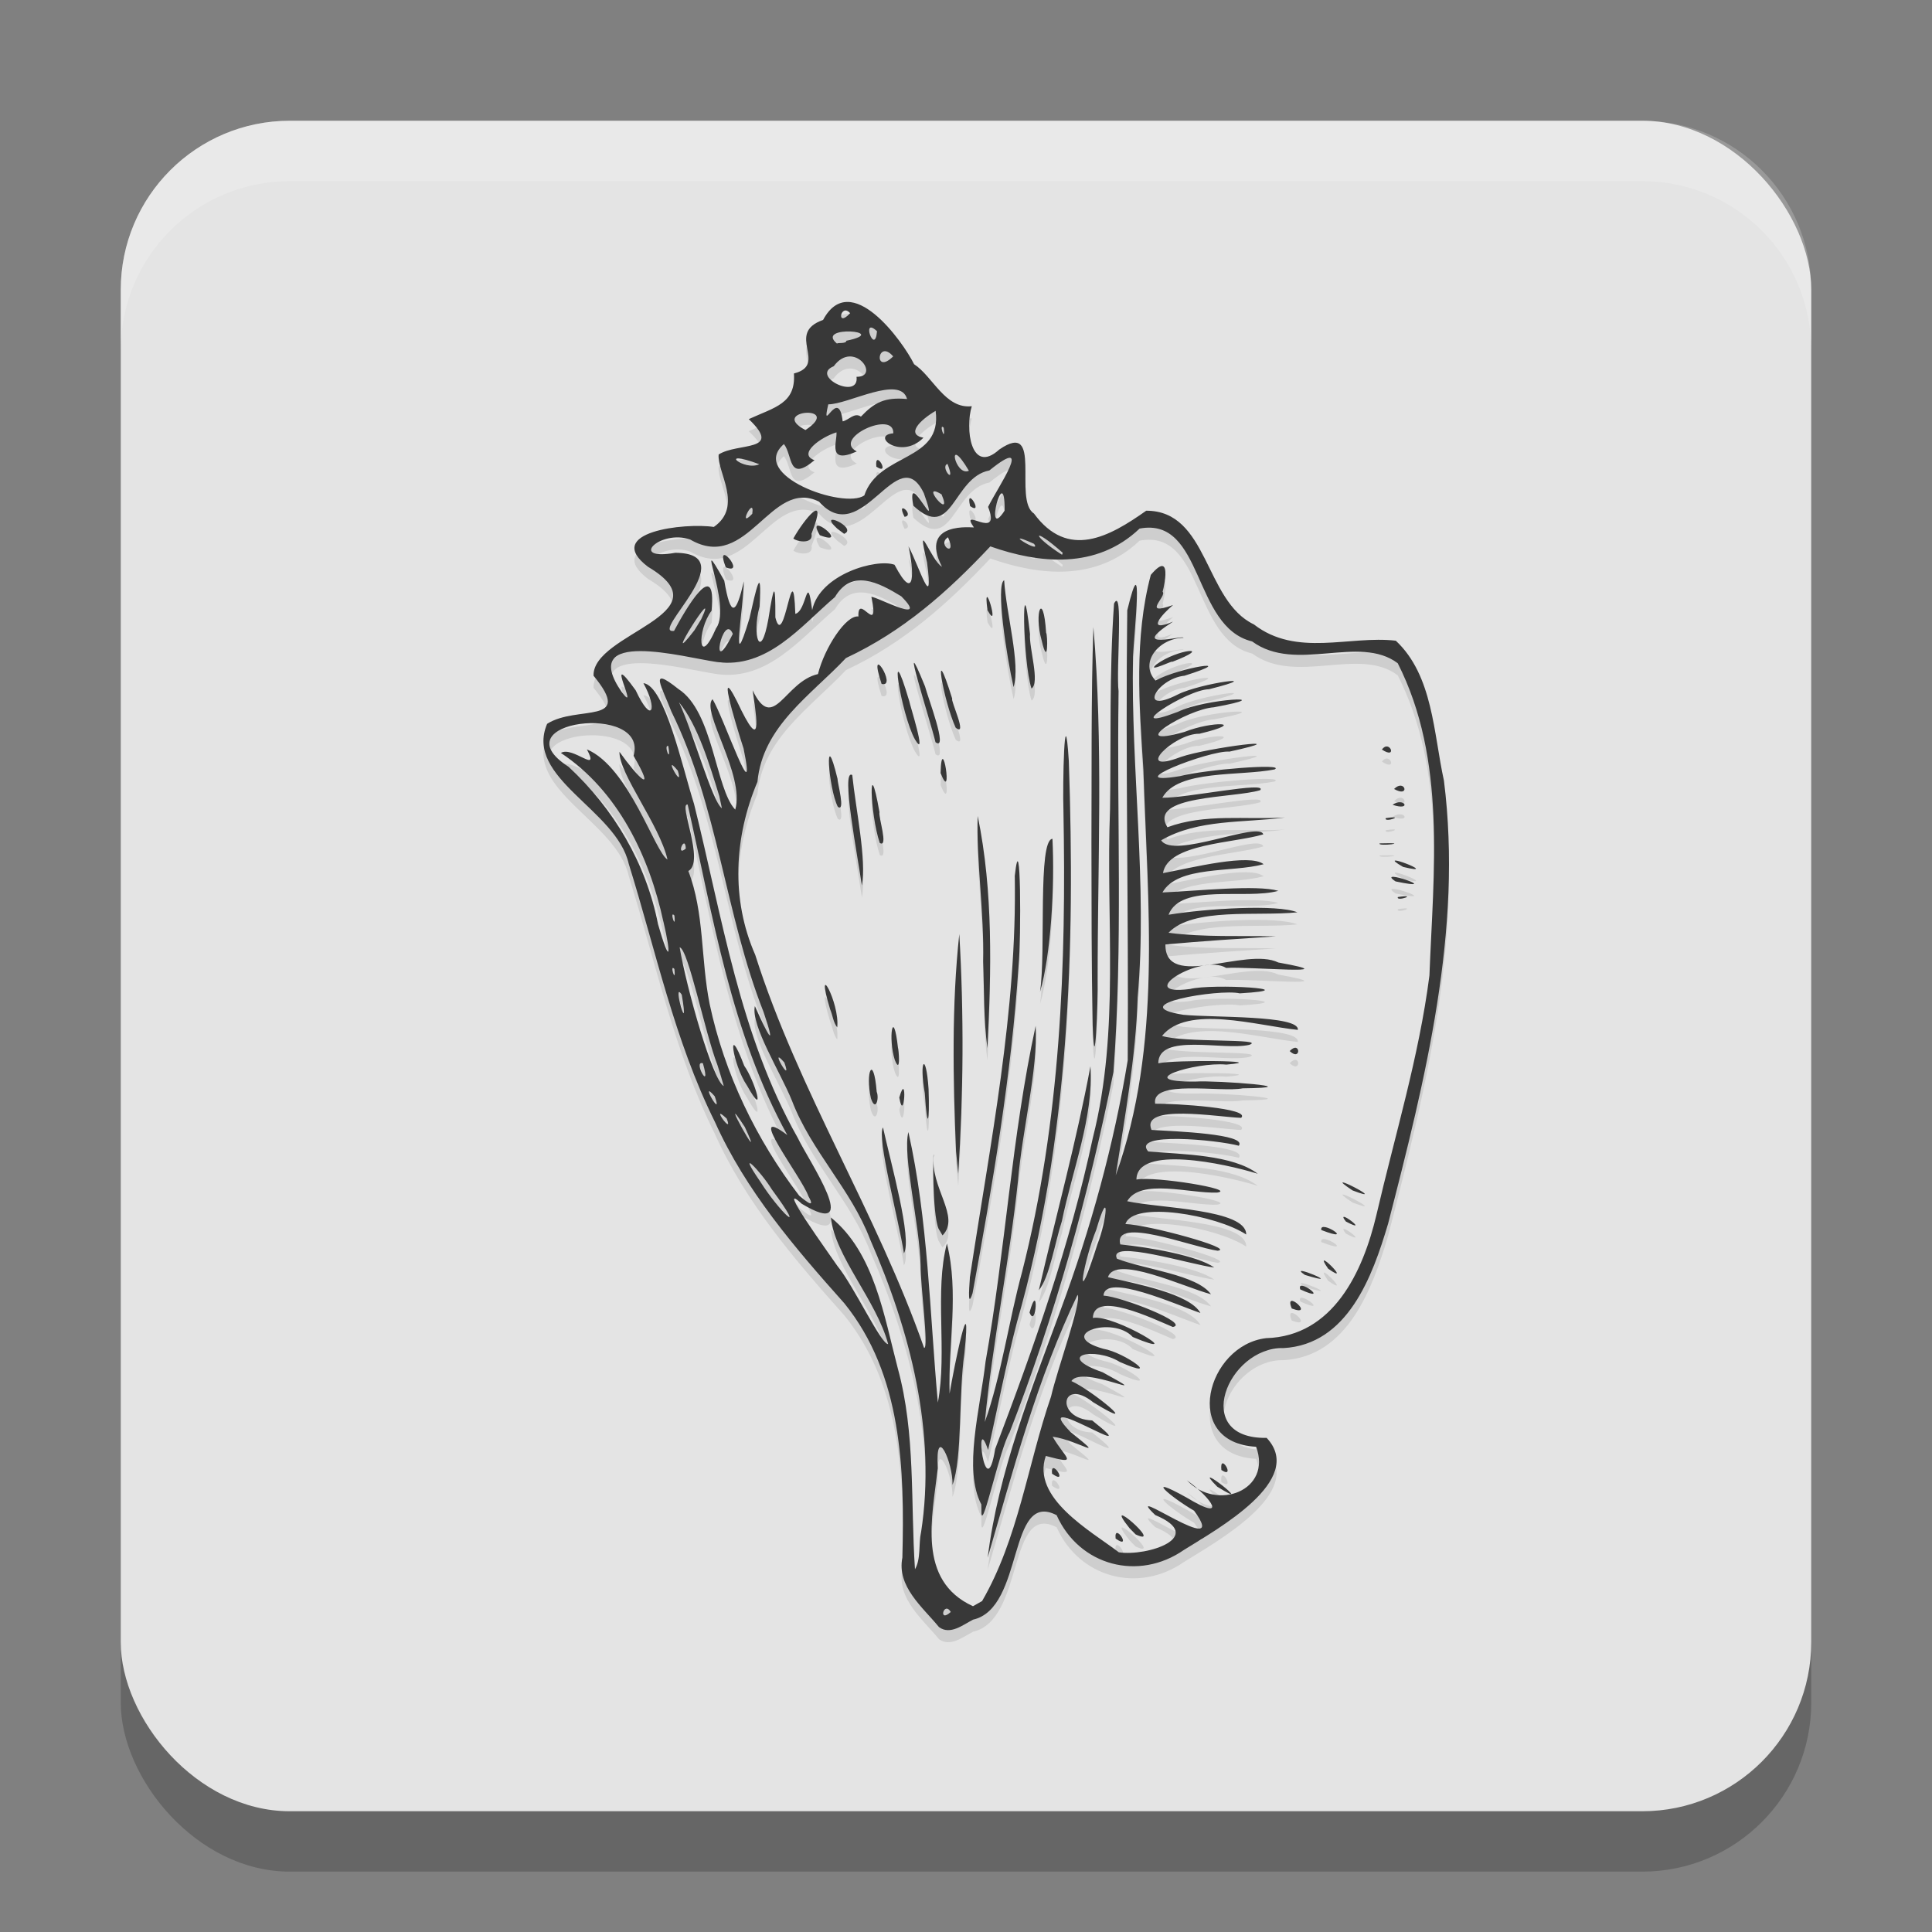 <svg xmlns="http://www.w3.org/2000/svg" width="32" height="32" version="1.1">
 <rect width="100%" height="100%" fill="#808080" stroke="none"/>
 <rect style="opacity:0.2" width="28" height="28" x="2" y="3" rx="2.8" ry="2.8"/>
 <rect style="fill:#e4e4e4" width="28" height="28" x="2" y="2" rx="2.8" ry="2.8"/>
 <path style="opacity:0.1" d="m 15.553,27.15 c -0.273,-0.333 -0.701,-0.672 -0.607,-1.151 0.038,-1.452 -0.002,-3.027 -0.961,-4.212 -0.82,-0.92 -1.633,-1.865 -2.143,-3.003 -0.672,-1.352 -0.982,-2.847 -1.428,-4.276 -0.202,-0.9 -1.734,-1.42 -1.352,-2.319 0.496,-0.318 1.45,0.031 0.769,-0.797 -0.022,-0.708 2.223,-1.02 0.902,-1.804 -0.763,-0.58 0.619,-0.733 1.09,-0.66 0.49,-0.341 0.053,-0.906 0.08,-1.2 0.316,-0.203 1.075,-0.036 0.499,-0.586 0.432,-0.198 0.781,-0.257 0.748,-0.756 0.58,-0.149 -0.155,-0.663 0.483,-0.887 0.456,-0.851 1.319,0.353 1.507,0.733 0.312,0.204 0.514,0.746 0.956,0.696 -0.114,0.361 -0.019,1.147 0.456,0.717 0.734,-0.505 0.224,0.836 0.573,1.06 0.564,0.769 1.249,0.386 1.86,-0.046 1.032,-0.002 0.962,1.492 1.783,1.883 0.707,0.548 1.583,0.18 2.351,0.27 0.616,0.576 0.624,1.532 0.797,2.317 0.314,2.479 -0.31,4.955 -0.925,7.34 -0.258,0.87 -0.667,2.002 -1.736,2.06 -0.922,-0.019 -1.538,1.508 -0.275,1.487 0.654,0.698 -0.816,1.509 -1.371,1.856 -0.75,0.521 -1.731,0.265 -2.108,-0.576 -0.815,-0.423 -0.532,1.538 -1.383,1.73 -0.166,0.084 -0.378,0.261 -0.565,0.124 z m 0.195,-0.251 c -0.116,-0.191 -0.214,0.195 0,0 z m 0.516,-0.176 c 0.603,-1.036 0.757,-2.267 1.145,-3.393 0.1,-0.441 0.514,-1.581 0.439,-1.684 -0.665,1.385 -1.063,2.887 -1.489,4.355 0.176,-1.422 0.723,-2.781 1.215,-4.122 0.493,-1.333 0.876,-2.72 1.105,-4.12 0.016,-2.483 -0.039,-4.968 -0.008,-7.45 0.279,-1.151 0.113,0.382 0.095,0.767 -0.037,1.883 0.242,3.762 0.077,5.645 -0.026,0.975 -0.225,2.049 -0.363,2.946 0.772,-2.148 0.53,-4.483 0.458,-6.72 -0.068,-1.071 -0.156,-2.178 0.123,-3.225 0.408,-0.482 0.172,0.387 0.194,0.278 0.086,0.071 -0.367,0.414 0.175,0.221 -0.182,0.15 -0.463,0.469 -1.27e-4,0.275 -0.776,0.498 0.181,0.215 0.172,0.268 -0.411,0.007 -0.737,0.414 -0.463,0.708 0.392,-0.215 1.438,-0.382 0.481,-0.08 -0.462,0.047 -0.787,0.654 -0.114,0.312 0.376,-0.192 1.547,-0.347 0.519,-0.088 -0.365,0.002 -1.522,0.756 -0.517,0.375 0.457,-0.225 1.747,-0.286 0.597,-0.076 -0.439,0.028 -1.516,0.696 -0.487,0.408 0.463,-0.183 1.066,-0.166 0.249,0.03 -0.424,-0.009 -1.12,0.692 -0.307,0.384 0.449,-0.154 2.019,-0.353 0.804,-0.088 -0.329,-0.028 -1.875,0.578 -0.824,0.407 0.426,-0.111 1.766,-0.216 1.572,-0.112 -0.577,0.116 -1.601,-0.002 -1.86,0.469 0.391,0.009 1.758,-0.279 1.62,-0.125 -0.435,0.134 -1.865,0.081 -1.536,0.614 0.62,-0.231 1.298,-0.122 1.947,-0.162 -0.686,0.092 -1.438,0.023 -2.05,0.378 0.2,0.32 1.625,-0.325 1.691,-0.098 -0.487,0.147 -1.583,0.151 -1.661,0.642 0.487,-0.091 1.434,-0.331 1.667,-0.148 -0.525,0.143 -1.423,0.018 -1.676,0.468 0.593,-0.026 1.557,-0.131 1.92,-0.027 -0.547,0.152 -1.613,-0.134 -1.819,0.396 0.651,-0.105 1.802,-0.175 2.134,-0.04 -0.673,0.07 -1.727,-0.089 -2.135,0.339 0.589,0.076 1.186,0.045 1.779,0.059 -0.61,0.04 -1.221,0.078 -1.83,0.134 -0.007,0.768 1.33,0.033 1.87,0.299 1.217,0.219 -0.494,0.064 -0.863,0.09 -0.419,-0.252 -1.561,0.475 -0.6,0.349 0.361,-0.093 1.995,0.003 0.824,0.072 -0.341,-0.079 -1.959,0.193 -0.936,0.355 0.479,0.049 1.935,0.003 1.898,0.25 -0.681,-0.07 -1.828,-0.421 -2.249,0.1 0.356,0.116 1.744,0.039 1.445,0.148 -0.427,0.099 -1.506,-0.205 -1.507,0.306 0.253,-0.061 1.909,-0.045 1.127,0.021 -0.511,-0.049 -1.597,0.292 -0.51,0.281 0.359,-0.022 1.936,0.099 0.782,0.112 -0.363,0.072 -1.519,-0.154 -1.451,0.255 0.336,-0.005 1.596,0.075 1.424,0.234 -0.373,-0.011 -1.673,-0.24 -1.484,0.2 0.387,0.023 1.59,0.067 1.446,0.262 -0.356,-0.097 -1.785,-0.234 -1.501,0.095 0.589,0.049 1.4,0.055 1.814,0.369 -0.554,-0.172 -2.002,-0.482 -2.009,0.096 0.307,-0.059 1.68,0.166 1.336,0.216 -0.454,0.017 -1.268,-0.24 -1.489,0.143 0.534,0.118 1.975,0.129 1.971,0.551 -0.494,-0.324 -1.876,-0.564 -2,-0.173 0.373,0.011 1.834,0.409 1.526,0.442 -0.421,-0.06 -1.73,-0.58 -1.612,-0.105 0.496,0.051 1.282,0.187 1.557,0.383 -0.378,-0.043 -1.766,-0.483 -1.612,-0.146 0.471,0.182 1.322,0.264 1.558,0.589 -0.46,-0.123 -1.583,-0.663 -1.707,-0.283 0.476,0.113 1.352,0.273 1.532,0.593 -0.406,-0.138 -1.58,-0.671 -1.606,-0.288 0.302,0.018 1.443,0.465 1.149,0.52 -0.331,-0.138 -1.307,-0.614 -1.325,-0.15 0.358,-0.063 1.635,0.721 0.661,0.316 -0.334,-0.365 -1.298,-0.033 -0.487,0.195 0.356,0.06 1.002,0.537 0.274,0.219 -0.418,-0.259 -1.095,-0.111 -0.286,0.17 0.984,0.54 -0.335,-0.14 -0.517,0.146 0.336,0.148 1.224,0.88 0.361,0.351 -0.529,-0.425 -0.641,0.275 -0.017,0.301 0.999,0.793 -1.103,-0.579 -0.357,0.193 0.627,0.502 0.135,0.137 -0.298,0.076 0.209,0.362 0.454,0.471 -0.113,0.319 -0.243,0.697 0.736,1.236 1.21,1.596 0.473,0.072 1.461,-0.257 0.603,-0.617 -0.602,-0.574 1.278,0.795 0.643,-0.072 -0.383,-0.222 -0.858,-0.626 -0.123,-0.217 0.688,0.415 0.424,0.015 0.004,-0.287 0.499,0.524 1.416,0.164 1.146,-0.555 -1.247,-0.068 -0.816,-1.684 0.166,-1.799 1.112,-0.031 1.605,-1.102 1.827,-2.041 0.306,-1.318 0.706,-2.623 0.878,-3.966 0.066,-1.726 0.285,-3.575 -0.525,-5.172 -0.642,-0.483 -1.685,0.17 -2.412,-0.361 -0.991,-0.238 -0.798,-2.07 -1.864,-1.869 -0.714,0.68 -1.661,0.581 -2.472,0.295 -0.709,0.755 -1.443,1.406 -2.391,1.849 -0.58,0.617 -1.38,1.128 -1.466,2.05 -0.387,0.916 -0.442,1.945 -0.037,2.866 0.718,2.262 2.015,4.275 2.797,6.511 0.081,0.017 -0.061,-1.031 -0.058,-1.37 -0.012,-0.66 -0.303,-1.816 -0.202,-2.206 0.329,1.469 0.352,2.988 0.488,4.481 0.159,-0.85 -0.059,-1.844 0.15,-2.635 0.204,0.818 0.019,1.654 0.044,2.488 0.072,-0.44 0.372,-1.904 0.246,-0.671 -0.098,0.664 -0.031,1.734 -0.197,2.181 0.009,-0.372 -0.29,-1.037 -0.244,-0.275 -0.093,0.809 -0.349,1.859 0.583,2.285 l 0.146,-0.083 z m 2.214,-1.04 c -0.031,-0.287 0.289,0.206 0,0 z m 0.231,-0.171 c -0.495,-0.617 0.596,0.333 0.101,0.103 l -0.101,-0.103 z m -2.456,-0.395 c -0.3,-0.576 -0.022,-1.559 0.071,-2.365 0.329,-1.846 0.432,-3.731 0.83,-5.562 0.041,0.723 -0.226,1.738 -0.293,2.57 -0.141,1.335 -0.422,2.662 -0.549,3.993 0.274,-0.771 0.394,-1.668 0.617,-2.486 0.637,-2.5 0.734,-5.09 0.685,-7.657 -0.015,-0.382 0.016,-1.948 0.089,-0.805 0.106,3.113 0.008,6.276 -0.857,9.288 -0.174,0.655 -0.366,1.635 -0.48,2.123 -0.24,-0.7 -0.045,0.985 0.117,-0.016 0.641,-1.687 1.242,-3.39 1.619,-5.159 0.451,-1.776 0.212,-3.629 0.284,-5.44 0.017,-1.134 -0.014,-2.272 0.066,-3.404 0.16,-0.311 0.031,1.094 0.075,1.451 -0.031,2.102 0.072,4.212 -0.085,6.308 -0.409,2.036 -0.968,4.037 -1.721,5.972 -0.163,0.278 -0.44,1.595 -0.465,1.341 -6.82e-4,-0.051 -0.001,-0.101 -0.002,-0.152 z m 3.908,-0.293 c -0.497,-0.502 0.71,0.441 0,0 z m -2.736,-0.215 c -0.032,-0.287 0.291,0.206 0,0 z m 2.805,-0.061 c -0.034,-0.316 0.248,0.162 0,0 z M 17.052,21.939 c 0.156,-0.561 0.116,0.291 0,0 z m 4.344,-0.066 c -0.145,-0.348 0.405,0.15 0,0 z m -5.331,-0.521 c 0.333,-2.203 0.783,-4.404 0.743,-6.645 0.102,-0.917 0.107,1.045 0.063,1.481 -0.117,1.826 -0.432,3.634 -0.762,5.431 -0.102,0.316 -0.04,-0.246 -0.045,-0.268 z m 1.141,0.219 c 0.285,-1.236 0.623,-2.466 0.855,-3.71 0.057,0.832 -0.302,1.726 -0.473,2.565 -0.114,0.348 -0.205,0.933 -0.382,1.145 z m 4.33,-0.015 c -0.071,-0.219 0.53,0.244 0,0 z m 0.078,-0.239 c -0.339,-0.226 0.733,0.223 0,-2.8e-5 z m 0.384,-0.104 c -0.295,-0.424 0.439,0.311 0,0 z M 14.972,20.959 c -0.091,-0.578 -0.453,-1.92 -0.347,-2.085 0.13,0.59 0.486,1.852 0.347,2.085 z m 0.572,-0.411 c -0.102,-0.249 -0.093,-1.285 -0.078,-1.221 -0.067,0.541 0.451,1.026 0.145,1.335 -0.022,-0.038 -0.045,-0.076 -0.067,-0.114 z m 6.341,0.025 c -0.037,-0.19 0.598,0.231 0,0 z m 0.407,-0.141 c -0.205,-0.258 0.443,0.234 0,0 z m 0.11,-0.515 c -0.603,-0.4 0.676,0.258 0,0 z m -6.567,-0.646 c -0.05,-1.196 -0.074,-2.419 0.054,-3.601 0.078,1.319 0.068,2.65 -0.017,3.97 -0.012,-0.123 -0.025,-0.246 -0.037,-0.369 z m -0.517,-0.962 c -0.099,-0.553 0.02,-0.704 0.062,-0.072 0.02,0.578 -0.023,0.7 -0.062,0.076 z m -0.423,0.07 c 0.137,-0.482 0.081,0.465 0,0 z m -0.47,0.012 c -0.097,-0.437 0.043,-0.748 0.096,-0.107 0.045,0.106 -0.018,0.342 -0.096,0.107 z m 0.397,-0.63 c -0.119,-0.368 -0.028,-0.913 0.051,-0.202 0.007,-0.012 0.053,0.458 -0.051,0.202 z M 18.078,14.157 c 0.006,-1.19 -0.008,-2.382 0.032,-3.571 0.165,1.934 0.069,3.894 0.07,5.837 0.009,0.358 -0.047,1.752 -0.082,0.759 -0.02,-1.008 -0.018,-2.017 -0.02,-3.025 z m 3.283,3.453 c 0.181,-0.188 0.195,0.183 0,0 z m -5.077,-1.482 c 0.02,-0.785 -0.119,-1.735 -0.09,-2.412 0.26,1.26 0.224,2.57 0.161,3.847 -0.065,-0.474 -0.053,-0.958 -0.071,-1.435 z m -2.534,0.791 c -0.267,-0.879 0.164,-0.11 0.117,0.299 -0.067,-0.085 -0.075,-0.202 -0.117,-0.299 z M 17.226,16.63 c 0.101,-0.662 -0.041,-2.514 0.206,-2.536 0.039,0.789 -0.025,1.924 -0.206,2.536 z m 5.927,-1.571 c 0.36,-0.055 -0.034,0.084 0,0 z M 14.276,14.866 c -0.066,-0.468 -0.354,-1.946 -0.159,-1.829 0.059,0.574 0.24,1.408 0.159,1.829 z m 8.84,-0.067 c -0.362,-0.239 0.845,0.177 0,-7e-6 z m 0.125,-0.24 c -0.533,-0.305 0.679,0.163 0,0 z m -8.668,-0.397 c -0.165,-0.479 -0.192,-1.57 -0.005,-0.51 -0.022,0.073 0.154,0.598 0.005,0.51 z m 8.28,0.007 c 0.573,-0.018 -0.052,0.058 0,0 z m 0.1,-0.418 c 0.36,-0.055 -0.034,0.084 0,0 z m -9.075,-0.188 c -0.155,-0.298 -0.233,-1.404 -0.005,-0.464 -0.003,0.061 0.136,0.562 0.005,0.464 z m 9.188,-0.033 c 0.193,-0.137 0.328,0.109 0,0 z m 0.025,-0.262 c 0.181,-0.181 0.274,0.155 0,0 z m -7.511,-0.264 c 0.018,-0.733 0.217,0.551 -1.51e-4,0 z m 7.31,-0.389 c 0.129,-0.177 0.264,0.175 0,0 z m -7.734,-0.167 c -0.235,-0.423 -0.459,-1.869 -0.094,-0.632 -0.002,0.023 0.307,0.989 0.094,0.632 z m 0.34,0.046 c -0.088,-0.369 -0.64,-2.071 -0.173,-0.924 0.042,0.17 0.393,1.083 0.173,0.924 z m 0.334,-0.241 c -0.207,-0.453 -0.398,-1.573 -0.057,-0.48 -0.033,0.023 0.265,0.644 0.057,0.48 z m 0.958,-0.676 C 16.676,11.091 16.488,9.886 16.632,9.81 c 0.032,0.543 0.274,1.392 0.157,1.767 z m 0.298,0.027 c -0.148,-0.432 -0.169,-2.224 -0.025,-0.901 -0.018,0.226 0.169,0.808 0.025,0.901 z m -2.483,-0.076 c -0.25,-0.756 0.278,0.071 0,0 z m 4.553,-0.324 c 0.35,-0.257 0.986,-0.318 0.249,-0.037 0.108,-0.067 -0.443,0.199 -0.249,0.037 z m -1.902,-0.397 c -0.133,-0.474 0.029,-0.839 0.074,-0.127 0.026,0.022 0.038,0.612 -0.074,0.127 z m -0.897,-0.5 c -0.089,-0.652 0.225,0.404 0,0 z m -1.101,15.277 c 0.258,-1.662 -0.18,-3.341 -0.843,-4.856 -0.317,-0.831 -0.974,-1.459 -1.293,-2.293 -0.186,-0.465 -0.687,-1.252 -0.616,-1.571 0.187,0.422 0.379,0.794 0.145,0.101 -0.64,-1.622 -0.752,-3.404 -1.528,-4.98 -0.15,-0.395 -0.391,-0.779 0.116,-0.373 0.581,0.372 0.613,1.656 0.942,1.998 0.165,-0.573 -0.576,-1.638 -0.376,-1.829 0.18,0.289 0.745,1.947 0.514,0.817 -0.132,-0.408 -0.501,-1.616 -0.033,-0.625 0.366,0.73 0.226,-0.02 0.183,-0.34 0.345,0.722 0.529,-0.144 1.082,-0.268 0.109,-0.437 0.466,-0.983 0.67,-0.954 -0.014,-0.412 0.353,0.354 0.218,-0.311 -0.082,-0.109 1.016,0.506 0.492,-0.023 -0.381,-0.234 -0.822,-0.459 -1.099,0.012 -0.571,0.488 -1.118,1.191 -1.956,1.076 -0.535,-0.076 -2.315,-0.572 -1.575,0.498 0.319,0.418 -0.326,-0.801 0.231,-0.029 0.271,0.58 0.369,0.314 0.128,-0.118 0.353,0.035 0.652,1.415 0.838,1.998 0.468,1.875 0.754,3.83 1.72,5.536 0.174,0.368 1.096,1.706 0.064,1.088 -0.454,-0.422 0.459,0.834 0.59,1.029 0.277,0.338 0.723,1.3 0.842,1.296 -0.193,-0.722 -0.887,-1.463 -0.949,-2.098 0.721,0.582 0.881,1.636 1.108,2.498 0.297,1.082 0.21,2.219 0.285,3.329 0.1,-0.172 0.058,-0.416 0.099,-0.608 z m 2.92,-4.77 c 0.169,-0.426 0.204,-1 -0.018,-0.244 -0.199,0.484 -0.364,1.399 -0.035,0.408 l 0.053,-0.164 z m -5.39,-0.912 c -0.192,-0.311 -0.608,-0.733 -0.192,-0.13 0.304,0.484 0.809,0.97 0.192,0.13 z m 0.604,0.109 c -0.103,-0.303 -1.077,-1.559 -0.349,-1.011 -0.932,-1.691 -1.228,-3.615 -1.65,-5.474 -0.161,-0.03 0.292,0.946 0.011,1.101 0.268,0.694 0.203,1.451 0.353,2.203 0.243,1.149 0.775,2.249 1.483,3.174 0.022,0.013 0.306,0.275 0.151,0.006 z m -1.016,-1.828 c -0.241,-0.348 -0.346,-1.118 -0.047,-0.329 0.173,0.243 0.372,0.91 0.047,0.329 z m -0.038,0.684 c -0.506,-0.776 0.39,0.837 0,0 z m -0.3,-0.139 c -0.297,-0.281 0.126,0.309 0,0 z m -0.198,-0.369 c -0.278,-0.32 0.15,0.419 0,0 z m 0.045,-0.518 c -0.207,-0.532 -0.481,-1.917 -0.626,-1.95 0.112,0.675 0.552,2.219 0.731,2.298 l -0.046,-0.158 z m -0.241,-0.029 c -0.176,-0.054 0.149,0.513 0,0 z m 1.349,-0.013 c -0.278,-0.32 0.15,0.419 0,0 z m -1.699,-1.122 c -0.173,-0.271 0.138,0.807 0,0 z m -0.122,-0.427 c -0.089,-0.097 0.032,0.275 0,0 z m -0.183,-0.786 c -0.234,-1.084 -0.752,-2.165 -1.697,-2.792 0.197,-0.119 0.652,0.361 0.431,-0.059 0.696,0.292 1.131,1.711 1.335,1.825 -0.132,-0.577 -0.804,-1.419 -0.796,-1.785 0.311,0.437 0.619,0.734 0.234,0.066 0.253,-0.889 -2.259,-0.578 -1.077,0.182 0.75,0.696 1.284,1.599 1.482,2.608 0.195,0.68 0.227,0.542 0.089,-0.044 z M 11.17,15.36 c -0.089,-0.097 0.032,0.275 0,0 z m 0.189,-1.108 c -0.011,-0.25 -0.174,0.149 0,0 z m 0.729,-0.286 c -0.212,0.031 -0.012,-0.03 0,0 z m -0.174,-0.583 c -0.161,-0.521 -0.357,-1.178 -0.668,-1.555 0.225,0.472 0.547,1.64 0.711,1.757 l -0.043,-0.202 z M 11.227,12.965 c -0.273,-0.332 0.11,0.361 0,0 z m -0.158,-0.408 c -0.088,-0.032 0.055,0.328 0,0 z m 1.07,-1.858 c -0.161,-0.382 -0.404,0.81 0,0 z m -0.273,-0.098 c 0.262,-0.389 -0.403,-1.735 0.131,-0.784 0.106,0.625 0.198,0.566 0.324,0.011 -1.89e-4,0.411 -0.232,1.688 0.093,0.616 0.106,-0.467 0.211,-0.954 0.168,-0.197 -0.132,0.476 0.017,0.932 0.147,0.199 0.088,-0.561 0.118,-0.63 0.114,-0.02 0.149,0.586 0.293,-1.153 0.331,-0.059 0.191,-0.043 0.192,-0.729 0.279,-0.062 0.125,-0.595 1.067,-0.859 1.364,-0.751 0.359,0.681 0.317,0.061 0.231,-0.305 0.176,0.326 0.423,1.146 0.308,0.268 -0.192,-0.811 0.066,-0.03 0.247,0.07 -0.393,-0.766 0.528,-0.644 0.529,-0.651 -0.259,-0.373 0.465,0.246 0.235,-0.34 0.153,-0.315 0.785,-1.22 0.021,-0.604 -0.61,0.117 -0.605,1.196 -1.26,0.583 -0.125,-0.685 0.472,0.634 0.175,-0.205 -0.436,-0.908 -1.019,0.948 -1.736,0.139 -0.805,-0.403 -1.178,1.184 -2.135,0.627 -0.496,-0.174 -1.037,0.36 -0.246,0.22 1.158,0.008 -0.443,1.348 -0.021,1.294 0.183,-0.342 0.71,-1.263 0.622,-0.335 -0.247,0.33 -0.225,0.983 0.077,0.285 z m 0.156,-1.004 c -0.2,-0.523 0.359,0.142 0,0 z m 1.119,-0.477 c 0.171,-0.31 0.591,-0.823 0.301,-0.079 0.034,0.171 -0.227,0.138 -0.301,0.079 z m 0.439,-0.055 c -0.264,-0.442 0.533,0.2 0,0 z m 0.286,-0.111 c -0.351,-0.328 0.36,-0.011 0.116,0.088 z m 1.117,-0.194 c -0.155,-0.306 0.181,-0.022 0,0 z m 1.086,-0.177 c -0.084,-0.366 0.241,0.166 0,0 z m -4.454,1.874 c 0.332,-0.707 -0.719,0.967 -0.111,0.181 z m 5.988,-1.101 c -0.521,-0.461 -0.521,-0.293 -0.011,0.033 z M 15.702,9.099 c -0.197,0.123 0.159,0.354 0,0 z m 1.424,0.108 c -0.599,-0.27 0.148,0.19 0,0 z M 12.46,8.711 c 0.047,-0.326 -0.262,0.277 0,0 z m 4.18,-0.053 c 0.006,-0.862 -0.359,0.552 0,0 z m -1.045,-0.269 c -0.392,-0.238 0.201,0.472 0,0 z m -1.28,0.02 c 0.236,-0.714 1.297,-0.555 1.182,-1.403 -0.258,0.152 -0.497,0.39 -0.202,0.445 -0.372,0.377 -0.884,-0.041 -0.499,-0.073 0.017,-0.393 -1.024,0.087 -0.605,0.3 -0.493,0.221 -0.324,-0.159 -0.336,-0.316 -0.26,0.078 -0.651,0.362 -0.364,0.461 -0.444,0.374 -0.357,-0.08 -0.507,-0.267 -0.592,0.515 0.989,1.084 1.332,0.851 z M 14.515,7.93 c -0.034,-0.316 0.248,0.162 0,0 z m 1.179,-0.046 c -0.134,0.043 0.151,0.387 0,-6e-6 z m 0.354,0.113 c -0.381,-0.644 -0.232,0.106 0,0 z m -3.471,-0.108 c -0.723,-0.268 -0.252,0.121 0,0 z m 0.764,-0.566 c 0.646,-0.43 -0.632,-0.331 0,0 z m 2.29,-0.038 c -0.089,-0.097 0.032,0.275 0,0 z m -1.371,-0.185 c 0.224,-0.234 0.392,-0.325 0.764,-0.291 -0.111,-0.405 -0.975,0.089 -1.305,0.088 -0.125,0.54 0.172,-0.315 0.238,0.282 0.099,-0.019 0.195,-0.154 0.302,-0.079 z m -0.073,-0.659 c 0.404,0.005 -0.046,-0.625 -0.378,-0.175 -0.4,0.162 0.427,0.571 0.378,0.175 z m 0.607,-0.338 c -0.265,-0.305 -0.329,0.324 0,0 z m -0.776,-0.259 c 0.764,-0.159 -0.535,-0.267 -0.154,0.048 -0.002,-0.021 0.154,0.007 0.154,-0.048 z m 0.508,-0.158 c -0.275,-0.259 -0.033,0.42 0,0 z m -0.445,-0.299 c -0.159,-0.179 -0.237,0.258 0,0 z"/>
 <path style="fill:#ffffff;opacity:0.2" d="M 4.801 2 C 3.25 2 2 3.25 2 4.801 L 2 5.801 C 2 4.25 3.25 3 4.801 3 L 27.199 3 C 28.75 3 30 4.25 30 5.801 L 30 4.801 C 30 3.25 28.75 2 27.199 2 L 4.801 2 z"/>
 <path style="fill:#383838" d="m 15.553,26.95 c -0.273,-0.333 -0.701,-0.672 -0.607,-1.151 0.038,-1.452 -0.002,-3.027 -0.961,-4.212 -0.82,-0.92 -1.633,-1.865 -2.143,-3.003 -0.672,-1.352 -0.982,-2.847 -1.428,-4.276 -0.202,-0.9 -1.734,-1.42 -1.352,-2.319 0.496,-0.318 1.45,0.031 0.769,-0.797 -0.022,-0.708 2.223,-1.02 0.902,-1.804 -0.763,-0.58 0.619,-0.733 1.09,-0.66 0.49,-0.341 0.053,-0.906 0.08,-1.2 0.316,-0.203 1.075,-0.036 0.499,-0.586 0.432,-0.198 0.781,-0.257 0.748,-0.756 0.58,-0.149 -0.155,-0.663 0.483,-0.887 0.456,-0.851 1.319,0.353 1.507,0.733 0.312,0.204 0.514,0.746 0.956,0.696 -0.114,0.361 -0.019,1.147 0.456,0.717 0.734,-0.505 0.224,0.836 0.573,1.06 0.564,0.769 1.249,0.386 1.86,-0.046 1.032,-0.002 0.962,1.492 1.783,1.883 0.707,0.548 1.583,0.18 2.351,0.27 0.616,0.576 0.624,1.532 0.797,2.317 0.314,2.479 -0.31,4.955 -0.925,7.34 -0.258,0.87 -0.667,2.002 -1.736,2.06 -0.922,-0.019 -1.538,1.508 -0.275,1.487 0.654,0.698 -0.816,1.509 -1.371,1.856 -0.75,0.521 -1.731,0.265 -2.108,-0.576 -0.815,-0.423 -0.532,1.538 -1.383,1.73 -0.166,0.084 -0.378,0.261 -0.565,0.124 z m 0.195,-0.251 c -0.116,-0.191 -0.214,0.195 0,0 z m 0.516,-0.176 c 0.603,-1.036 0.757,-2.267 1.145,-3.393 0.1,-0.441 0.514,-1.581 0.439,-1.684 -0.665,1.385 -1.063,2.887 -1.489,4.355 0.176,-1.422 0.723,-2.781 1.215,-4.122 0.493,-1.333 0.876,-2.72 1.105,-4.12 0.016,-2.483 -0.039,-4.968 -0.008,-7.45 0.279,-1.151 0.113,0.382 0.095,0.767 -0.037,1.883 0.242,3.762 0.077,5.645 -0.026,0.975 -0.225,2.049 -0.363,2.946 0.772,-2.148 0.53,-4.483 0.458,-6.72 -0.068,-1.071 -0.156,-2.178 0.123,-3.225 0.408,-0.482 0.172,0.387 0.194,0.278 0.086,0.071 -0.367,0.414 0.175,0.221 -0.182,0.15 -0.463,0.469 -1.27e-4,0.275 -0.776,0.498 0.181,0.215 0.172,0.268 -0.411,0.007 -0.737,0.414 -0.463,0.708 0.392,-0.215 1.438,-0.382 0.481,-0.08 -0.462,0.047 -0.787,0.654 -0.114,0.312 0.376,-0.192 1.547,-0.347 0.519,-0.088 -0.365,0.002 -1.522,0.756 -0.517,0.375 0.457,-0.225 1.747,-0.286 0.597,-0.076 -0.439,0.028 -1.516,0.696 -0.487,0.408 0.463,-0.183 1.066,-0.166 0.249,0.03 -0.424,-0.009 -1.12,0.692 -0.307,0.384 0.449,-0.154 2.019,-0.353 0.804,-0.088 -0.329,-0.028 -1.875,0.578 -0.824,0.407 0.426,-0.111 1.766,-0.216 1.572,-0.112 -0.577,0.116 -1.601,-0.002 -1.86,0.469 0.391,0.009 1.758,-0.279 1.62,-0.125 -0.435,0.134 -1.865,0.081 -1.536,0.614 0.62,-0.231 1.298,-0.122 1.947,-0.162 -0.686,0.092 -1.438,0.023 -2.05,0.378 0.2,0.32 1.625,-0.325 1.691,-0.098 -0.487,0.147 -1.583,0.151 -1.661,0.642 0.487,-0.091 1.434,-0.331 1.667,-0.148 -0.525,0.143 -1.423,0.018 -1.676,0.468 0.593,-0.026 1.557,-0.131 1.92,-0.027 -0.547,0.152 -1.613,-0.134 -1.819,0.396 0.651,-0.105 1.802,-0.175 2.134,-0.04 -0.673,0.07 -1.727,-0.089 -2.135,0.339 0.589,0.076 1.186,0.045 1.779,0.059 -0.61,0.04 -1.221,0.078 -1.83,0.134 -0.007,0.768 1.33,0.033 1.87,0.299 1.217,0.219 -0.494,0.064 -0.863,0.09 -0.419,-0.252 -1.561,0.475 -0.6,0.349 0.361,-0.093 1.995,0.003 0.824,0.072 -0.341,-0.079 -1.959,0.193 -0.936,0.355 0.479,0.049 1.935,0.003 1.898,0.25 -0.681,-0.07 -1.828,-0.421 -2.249,0.1 0.356,0.116 1.744,0.039 1.445,0.148 -0.427,0.099 -1.506,-0.205 -1.507,0.306 0.253,-0.061 1.909,-0.045 1.127,0.021 -0.511,-0.049 -1.597,0.292 -0.51,0.281 0.359,-0.022 1.936,0.099 0.782,0.112 -0.363,0.072 -1.519,-0.154 -1.451,0.255 0.336,-0.005 1.596,0.075 1.424,0.234 -0.373,-0.011 -1.673,-0.24 -1.484,0.2 0.387,0.023 1.59,0.067 1.446,0.262 -0.356,-0.097 -1.785,-0.234 -1.501,0.095 0.589,0.049 1.4,0.055 1.814,0.369 -0.554,-0.172 -2.002,-0.482 -2.009,0.096 0.307,-0.059 1.68,0.166 1.336,0.216 -0.454,0.017 -1.268,-0.24 -1.489,0.143 0.534,0.118 1.975,0.129 1.971,0.551 -0.494,-0.324 -1.876,-0.564 -2,-0.173 0.373,0.011 1.834,0.409 1.526,0.442 -0.421,-0.06 -1.73,-0.58 -1.612,-0.105 0.496,0.051 1.282,0.187 1.557,0.383 -0.378,-0.043 -1.766,-0.483 -1.612,-0.146 0.471,0.182 1.322,0.264 1.558,0.589 -0.46,-0.123 -1.583,-0.663 -1.707,-0.283 0.476,0.113 1.352,0.273 1.532,0.593 -0.406,-0.138 -1.58,-0.671 -1.606,-0.288 0.302,0.018 1.443,0.465 1.149,0.52 -0.331,-0.138 -1.307,-0.614 -1.325,-0.15 0.358,-0.063 1.635,0.721 0.661,0.316 -0.334,-0.365 -1.298,-0.033 -0.487,0.195 0.356,0.06 1.002,0.537 0.274,0.219 -0.418,-0.259 -1.095,-0.111 -0.286,0.17 0.984,0.54 -0.335,-0.14 -0.517,0.146 0.336,0.148 1.224,0.88 0.361,0.351 -0.529,-0.425 -0.641,0.275 -0.017,0.301 0.999,0.793 -1.103,-0.579 -0.357,0.193 0.627,0.502 0.135,0.137 -0.298,0.076 0.209,0.362 0.454,0.471 -0.113,0.319 -0.243,0.697 0.736,1.236 1.21,1.596 0.473,0.072 1.461,-0.257 0.603,-0.617 -0.602,-0.574 1.278,0.795 0.643,-0.072 -0.383,-0.222 -0.858,-0.626 -0.123,-0.217 0.688,0.415 0.424,0.015 0.004,-0.287 0.499,0.524 1.416,0.164 1.146,-0.555 -1.247,-0.068 -0.816,-1.684 0.166,-1.799 1.112,-0.031 1.605,-1.102 1.827,-2.041 0.306,-1.318 0.706,-2.623 0.878,-3.966 0.066,-1.726 0.285,-3.575 -0.525,-5.172 -0.642,-0.483 -1.685,0.17 -2.412,-0.361 -0.991,-0.238 -0.798,-2.07 -1.864,-1.869 -0.714,0.68 -1.661,0.581 -2.472,0.295 -0.709,0.755 -1.443,1.406 -2.391,1.849 -0.58,0.617 -1.38,1.128 -1.466,2.05 -0.387,0.916 -0.442,1.945 -0.037,2.866 0.718,2.262 2.015,4.275 2.797,6.511 0.081,0.017 -0.061,-1.031 -0.058,-1.37 -0.012,-0.66 -0.303,-1.816 -0.202,-2.206 0.329,1.469 0.352,2.988 0.488,4.481 0.159,-0.85 -0.059,-1.844 0.15,-2.635 0.204,0.818 0.019,1.654 0.044,2.488 0.072,-0.44 0.372,-1.904 0.246,-0.671 -0.098,0.664 -0.031,1.734 -0.197,2.181 0.009,-0.372 -0.29,-1.037 -0.244,-0.275 -0.093,0.809 -0.349,1.859 0.583,2.285 l 0.146,-0.083 z m 2.214,-1.04 c -0.031,-0.287 0.289,0.206 0,0 z m 0.231,-0.171 c -0.495,-0.617 0.596,0.333 0.101,0.103 l -0.101,-0.103 z m -2.456,-0.395 c -0.3,-0.576 -0.022,-1.559 0.071,-2.365 0.329,-1.846 0.432,-3.731 0.83,-5.562 0.041,0.723 -0.226,1.738 -0.293,2.57 -0.141,1.335 -0.422,2.662 -0.549,3.993 0.274,-0.771 0.394,-1.668 0.617,-2.486 0.637,-2.5 0.734,-5.09 0.685,-7.657 -0.015,-0.382 0.016,-1.948 0.089,-0.805 0.106,3.113 0.008,6.276 -0.857,9.288 -0.174,0.655 -0.366,1.635 -0.48,2.123 -0.24,-0.7 -0.045,0.985 0.117,-0.016 0.641,-1.687 1.242,-3.39 1.619,-5.159 0.451,-1.776 0.212,-3.629 0.284,-5.44 0.017,-1.134 -0.014,-2.272 0.066,-3.404 0.16,-0.311 0.031,1.094 0.075,1.451 -0.031,2.102 0.072,4.212 -0.085,6.308 -0.409,2.036 -0.968,4.037 -1.721,5.972 -0.163,0.278 -0.44,1.595 -0.465,1.341 -6.82e-4,-0.051 -0.001,-0.101 -0.002,-0.152 z m 3.908,-0.293 c -0.497,-0.502 0.71,0.441 0,0 z M 17.425,24.409 c -0.032,-0.287 0.291,0.206 0,0 z m 2.805,-0.061 c -0.034,-0.316 0.248,0.162 0,0 z M 17.052,21.739 c 0.156,-0.561 0.116,0.291 0,0 z m 4.344,-0.066 c -0.145,-0.348 0.405,0.15 0,0 z m -5.331,-0.521 c 0.333,-2.203 0.783,-4.404 0.743,-6.645 0.102,-0.917 0.107,1.045 0.063,1.481 -0.117,1.826 -0.432,3.634 -0.762,5.431 -0.102,0.316 -0.04,-0.246 -0.045,-0.268 z m 1.141,0.219 c 0.285,-1.236 0.623,-2.466 0.855,-3.71 0.057,0.832 -0.302,1.726 -0.473,2.565 -0.114,0.348 -0.205,0.933 -0.382,1.145 z m 4.33,-0.015 c -0.071,-0.219 0.53,0.244 0,0 z m 0.078,-0.239 c -0.339,-0.226 0.733,0.223 0,-2.8e-5 z m 0.384,-0.104 c -0.295,-0.424 0.439,0.311 0,0 z M 14.972,20.759 c -0.091,-0.578 -0.453,-1.92 -0.347,-2.085 0.13,0.59 0.486,1.852 0.347,2.085 z m 0.572,-0.411 c -0.102,-0.249 -0.093,-1.285 -0.078,-1.221 -0.067,0.541 0.451,1.026 0.145,1.335 -0.022,-0.038 -0.045,-0.076 -0.067,-0.114 z m 6.341,0.025 c -0.037,-0.19 0.598,0.231 0,0 z m 0.407,-0.141 c -0.205,-0.258 0.443,0.234 0,0 z m 0.11,-0.515 c -0.603,-0.4 0.676,0.258 0,0 z m -6.567,-0.646 c -0.05,-1.196 -0.074,-2.419 0.054,-3.601 0.078,1.319 0.068,2.65 -0.017,3.97 -0.012,-0.123 -0.025,-0.246 -0.037,-0.369 z m -0.517,-0.962 c -0.099,-0.553 0.02,-0.704 0.062,-0.072 0.02,0.578 -0.023,0.7 -0.062,0.076 z m -0.423,0.07 c 0.137,-0.482 0.081,0.465 0,0 z m -0.47,0.012 c -0.097,-0.437 0.043,-0.748 0.096,-0.107 0.045,0.106 -0.018,0.342 -0.096,0.107 z m 0.397,-0.63 C 14.704,17.194 14.795,16.649 14.874,17.36 c 0.007,-0.012 0.053,0.458 -0.051,0.202 z m 3.256,-3.605 c 0.006,-1.19 -0.008,-2.382 0.032,-3.571 0.165,1.934 0.069,3.894 0.07,5.837 0.009,0.358 -0.047,1.752 -0.082,0.759 -0.02,-1.008 -0.018,-2.017 -0.02,-3.025 z m 3.283,3.453 c 0.181,-0.188 0.195,0.183 0,0 z m -5.077,-1.482 c 0.02,-0.785 -0.119,-1.735 -0.09,-2.412 0.26,1.26 0.224,2.57 0.161,3.847 -0.065,-0.474 -0.053,-0.958 -0.071,-1.435 z m -2.534,0.791 c -0.267,-0.879 0.164,-0.11 0.117,0.299 -0.067,-0.085 -0.075,-0.202 -0.117,-0.299 z m 3.476,-0.289 c 0.101,-0.662 -0.041,-2.514 0.206,-2.536 0.039,0.789 -0.025,1.924 -0.206,2.536 z m 5.927,-1.571 c 0.36,-0.055 -0.034,0.084 0,0 z m -8.878,-0.192 c -0.066,-0.468 -0.354,-1.946 -0.159,-1.829 0.059,0.574 0.24,1.408 0.159,1.829 z m 8.84,-0.067 c -0.362,-0.239 0.845,0.177 0,-7e-6 z m 0.125,-0.24 c -0.533,-0.305 0.679,0.163 0,0 z m -8.668,-0.397 c -0.165,-0.479 -0.192,-1.57 -0.005,-0.51 -0.022,0.073 0.154,0.598 0.005,0.51 z m 8.28,0.007 c 0.573,-0.018 -0.052,0.058 0,0 z m 0.1,-0.418 c 0.36,-0.055 -0.034,0.084 0,0 z m -9.075,-0.188 c -0.155,-0.298 -0.233,-1.404 -0.005,-0.464 -0.003,0.061 0.136,0.562 0.005,0.464 z m 9.188,-0.033 c 0.193,-0.137 0.328,0.109 0,0 z m 0.025,-0.262 c 0.181,-0.181 0.274,0.155 0,0 z m -7.511,-0.264 c 0.018,-0.733 0.217,0.551 -1.51e-4,0 z m 7.31,-0.389 c 0.129,-0.177 0.264,0.175 0,0 z m -7.734,-0.167 c -0.235,-0.423 -0.459,-1.869 -0.094,-0.632 -0.002,0.023 0.307,0.989 0.094,0.632 z m 0.34,0.046 c -0.088,-0.369 -0.64,-2.071 -0.173,-0.924 0.042,0.17 0.393,1.083 0.173,0.924 z m 0.334,-0.241 c -0.207,-0.453 -0.398,-1.573 -0.057,-0.48 -0.033,0.023 0.265,0.644 0.057,0.48 z m 0.958,-0.676 C 16.676,10.891 16.488,9.686 16.632,9.61 c 0.032,0.543 0.274,1.392 0.157,1.767 z m 0.298,0.027 c -0.148,-0.432 -0.169,-2.224 -0.025,-0.901 -0.018,0.226 0.169,0.808 0.025,0.901 z m -2.483,-0.076 c -0.25,-0.756 0.278,0.071 0,0 z m 4.553,-0.324 c 0.35,-0.257 0.986,-0.318 0.249,-0.037 0.108,-0.067 -0.443,0.199 -0.249,0.037 z m -1.902,-0.397 c -0.133,-0.474 0.029,-0.839 0.074,-0.127 0.026,0.022 0.038,0.612 -0.074,0.127 z m -0.897,-0.5 c -0.089,-0.652 0.225,0.404 0,0 z m -1.101,15.277 c 0.258,-1.662 -0.18,-3.341 -0.843,-4.856 -0.317,-0.831 -0.974,-1.459 -1.293,-2.293 -0.186,-0.465 -0.687,-1.252 -0.616,-1.571 0.187,0.422 0.379,0.794 0.145,0.101 -0.64,-1.622 -0.752,-3.404 -1.528,-4.98 -0.15,-0.395 -0.391,-0.779 0.116,-0.373 0.581,0.372 0.613,1.656 0.942,1.998 0.165,-0.573 -0.576,-1.638 -0.376,-1.829 0.18,0.289 0.745,1.947 0.514,0.817 -0.132,-0.408 -0.501,-1.616 -0.033,-0.625 0.366,0.73 0.226,-0.02 0.183,-0.34 0.345,0.722 0.529,-0.144 1.082,-0.268 0.109,-0.437 0.466,-0.983 0.67,-0.954 -0.014,-0.412 0.353,0.354 0.218,-0.311 -0.082,-0.109 1.016,0.506 0.492,-0.023 -0.381,-0.234 -0.822,-0.459 -1.099,0.012 -0.571,0.488 -1.118,1.191 -1.956,1.076 -0.535,-0.076 -2.315,-0.572 -1.575,0.498 0.319,0.418 -0.326,-0.801 0.231,-0.029 0.271,0.58 0.369,0.314 0.128,-0.118 0.353,0.035 0.652,1.415 0.838,1.998 0.468,1.875 0.754,3.83 1.72,5.536 0.174,0.368 1.096,1.706 0.064,1.088 -0.454,-0.422 0.459,0.834 0.59,1.029 0.277,0.338 0.723,1.3 0.842,1.296 -0.193,-0.722 -0.887,-1.463 -0.949,-2.098 0.721,0.582 0.881,1.636 1.108,2.498 0.297,1.082 0.21,2.219 0.285,3.329 0.1,-0.172 0.058,-0.416 0.099,-0.608 z m 2.92,-4.77 c 0.169,-0.426 0.204,-1 -0.018,-0.244 -0.199,0.484 -0.364,1.399 -0.035,0.408 l 0.053,-0.164 z m -5.39,-0.912 c -0.192,-0.311 -0.608,-0.733 -0.192,-0.13 0.304,0.484 0.809,0.97 0.192,0.13 z m 0.604,0.109 c -0.103,-0.303 -1.077,-1.559 -0.349,-1.011 -0.932,-1.691 -1.228,-3.615 -1.65,-5.474 -0.161,-0.03 0.292,0.946 0.011,1.101 0.268,0.694 0.203,1.451 0.353,2.203 0.243,1.149 0.775,2.249 1.483,3.174 0.022,0.013 0.306,0.275 0.151,0.006 z M 12.374,17.982 c -0.241,-0.348 -0.346,-1.118 -0.047,-0.329 0.173,0.243 0.372,0.91 0.047,0.329 z m -0.038,0.684 c -0.506,-0.776 0.39,0.837 0,0 z m -0.3,-0.139 c -0.297,-0.281 0.126,0.309 0,0 z m -0.198,-0.369 c -0.278,-0.32 0.15,0.419 0,0 z m 0.045,-0.518 c -0.207,-0.532 -0.481,-1.917 -0.626,-1.95 0.112,0.675 0.552,2.219 0.731,2.298 l -0.046,-0.158 z m -0.241,-0.029 c -0.176,-0.054 0.149,0.513 0,0 z m 1.349,-0.013 c -0.278,-0.32 0.15,0.419 0,0 z m -1.699,-1.122 c -0.173,-0.271 0.138,0.807 0,0 z m -0.122,-0.427 c -0.089,-0.097 0.032,0.275 0,0 z m -0.183,-0.786 c -0.234,-1.084 -0.752,-2.165 -1.697,-2.792 0.197,-0.119 0.652,0.361 0.431,-0.059 0.696,0.292 1.131,1.711 1.335,1.825 -0.132,-0.577 -0.804,-1.419 -0.796,-1.785 0.311,0.437 0.619,0.734 0.234,0.066 0.253,-0.889 -2.259,-0.578 -1.077,0.182 0.75,0.696 1.284,1.599 1.482,2.608 0.195,0.68 0.227,0.542 0.089,-0.044 z m 0.183,-0.1 c -0.089,-0.097 0.032,0.275 0,0 z m 0.189,-1.108 c -0.011,-0.25 -0.174,0.149 0,0 z m 0.729,-0.286 c -0.212,0.031 -0.012,-0.03 0,0 z m -0.174,-0.583 c -0.161,-0.521 -0.357,-1.178 -0.668,-1.555 0.225,0.472 0.547,1.64 0.711,1.757 l -0.043,-0.202 z M 11.227,12.765 c -0.273,-0.332 0.11,0.361 0,0 z m -0.158,-0.408 c -0.088,-0.032 0.055,0.328 0,0 z M 12.138,10.499 c -0.161,-0.382 -0.404,0.81 0,0 z m -0.273,-0.098 c 0.262,-0.389 -0.403,-1.735 0.131,-0.784 0.106,0.625 0.198,0.566 0.324,0.011 -1.89e-4,0.411 -0.232,1.688 0.093,0.616 0.106,-0.467 0.211,-0.954 0.168,-0.197 -0.132,0.476 0.017,0.932 0.147,0.199 0.088,-0.561 0.118,-0.63 0.114,-0.02 0.149,0.586 0.293,-1.153 0.331,-0.059 0.191,-0.043 0.192,-0.729 0.279,-0.062 0.125,-0.595 1.067,-0.859 1.364,-0.751 0.359,0.681 0.317,0.061 0.231,-0.305 0.176,0.326 0.423,1.146 0.308,0.268 -0.192,-0.811 0.066,-0.03 0.247,0.07 -0.393,-0.766 0.528,-0.644 0.529,-0.651 -0.259,-0.373 0.465,0.246 0.235,-0.34 0.153,-0.315 0.785,-1.22 0.021,-0.604 -0.61,0.117 -0.605,1.196 -1.26,0.583 -0.125,-0.685 0.472,0.634 0.175,-0.205 -0.436,-0.908 -1.019,0.948 -1.736,0.139 -0.805,-0.403 -1.178,1.184 -2.135,0.627 -0.496,-0.174 -1.037,0.36 -0.246,0.22 1.158,0.008 -0.443,1.348 -0.021,1.294 0.183,-0.342 0.71,-1.263 0.622,-0.335 -0.247,0.33 -0.225,0.983 0.077,0.285 z m 0.156,-1.004 c -0.2,-0.523 0.359,0.142 0,0 z m 1.119,-0.477 c 0.171,-0.31 0.591,-0.823 0.301,-0.079 0.034,0.171 -0.227,0.138 -0.301,0.079 z m 0.439,-0.055 c -0.264,-0.442 0.533,0.2 0,0 z m 0.286,-0.111 c -0.351,-0.328 0.36,-0.011 0.116,0.088 z m 1.117,-0.194 c -0.155,-0.306 0.181,-0.022 0,0 z m 1.086,-0.177 c -0.084,-0.366 0.241,0.166 0,0 z m -4.454,1.874 c 0.332,-0.707 -0.719,0.967 -0.111,0.181 z m 5.988,-1.101 c -0.521,-0.461 -0.521,-0.293 -0.011,0.033 z M 15.702,8.899 c -0.197,0.123 0.159,0.354 0,0 z m 1.424,0.108 c -0.599,-0.27 0.148,0.19 0,0 z m -4.666,-0.497 c 0.047,-0.326 -0.262,0.277 0,0 z m 4.18,-0.053 c 0.006,-0.862 -0.359,0.552 0,0 z m -1.045,-0.269 c -0.392,-0.238 0.201,0.472 0,0 z m -1.28,0.02 c 0.236,-0.714 1.297,-0.555 1.182,-1.403 -0.258,0.152 -0.497,0.39 -0.202,0.445 -0.372,0.377 -0.884,-0.041 -0.499,-0.073 0.017,-0.393 -1.024,0.087 -0.605,0.3 -0.493,0.221 -0.324,-0.159 -0.336,-0.316 -0.26,0.078 -0.651,0.362 -0.364,0.461 -0.444,0.374 -0.357,-0.08 -0.507,-0.267 -0.592,0.515 0.989,1.084 1.332,0.851 z M 14.515,7.73 c -0.034,-0.316 0.248,0.162 0,0 z m 1.179,-0.046 c -0.134,0.043 0.151,0.387 0,-6e-6 z m 0.354,0.113 c -0.381,-0.644 -0.232,0.106 0,0 z m -3.471,-0.108 c -0.723,-0.268 -0.252,0.121 0,0 z m 0.764,-0.566 c 0.646,-0.43 -0.632,-0.331 0,0 z m 2.29,-0.038 c -0.089,-0.097 0.032,0.275 0,0 z m -1.371,-0.185 c 0.224,-0.234 0.392,-0.325 0.764,-0.291 -0.111,-0.405 -0.975,0.089 -1.305,0.088 -0.125,0.54 0.172,-0.315 0.238,0.282 0.099,-0.019 0.195,-0.154 0.302,-0.079 z m -0.073,-0.659 c 0.404,0.005 -0.046,-0.625 -0.378,-0.175 -0.4,0.162 0.427,0.571 0.378,0.175 z m 0.607,-0.338 c -0.265,-0.305 -0.329,0.324 0,0 z m -0.776,-0.259 c 0.764,-0.159 -0.535,-0.267 -0.154,0.048 -0.002,-0.021 0.154,0.007 0.154,-0.048 z m 0.508,-0.158 c -0.275,-0.259 -0.033,0.42 0,0 z m -0.445,-0.299 c -0.159,-0.179 -0.237,0.258 0,0 z"/>
</svg>
